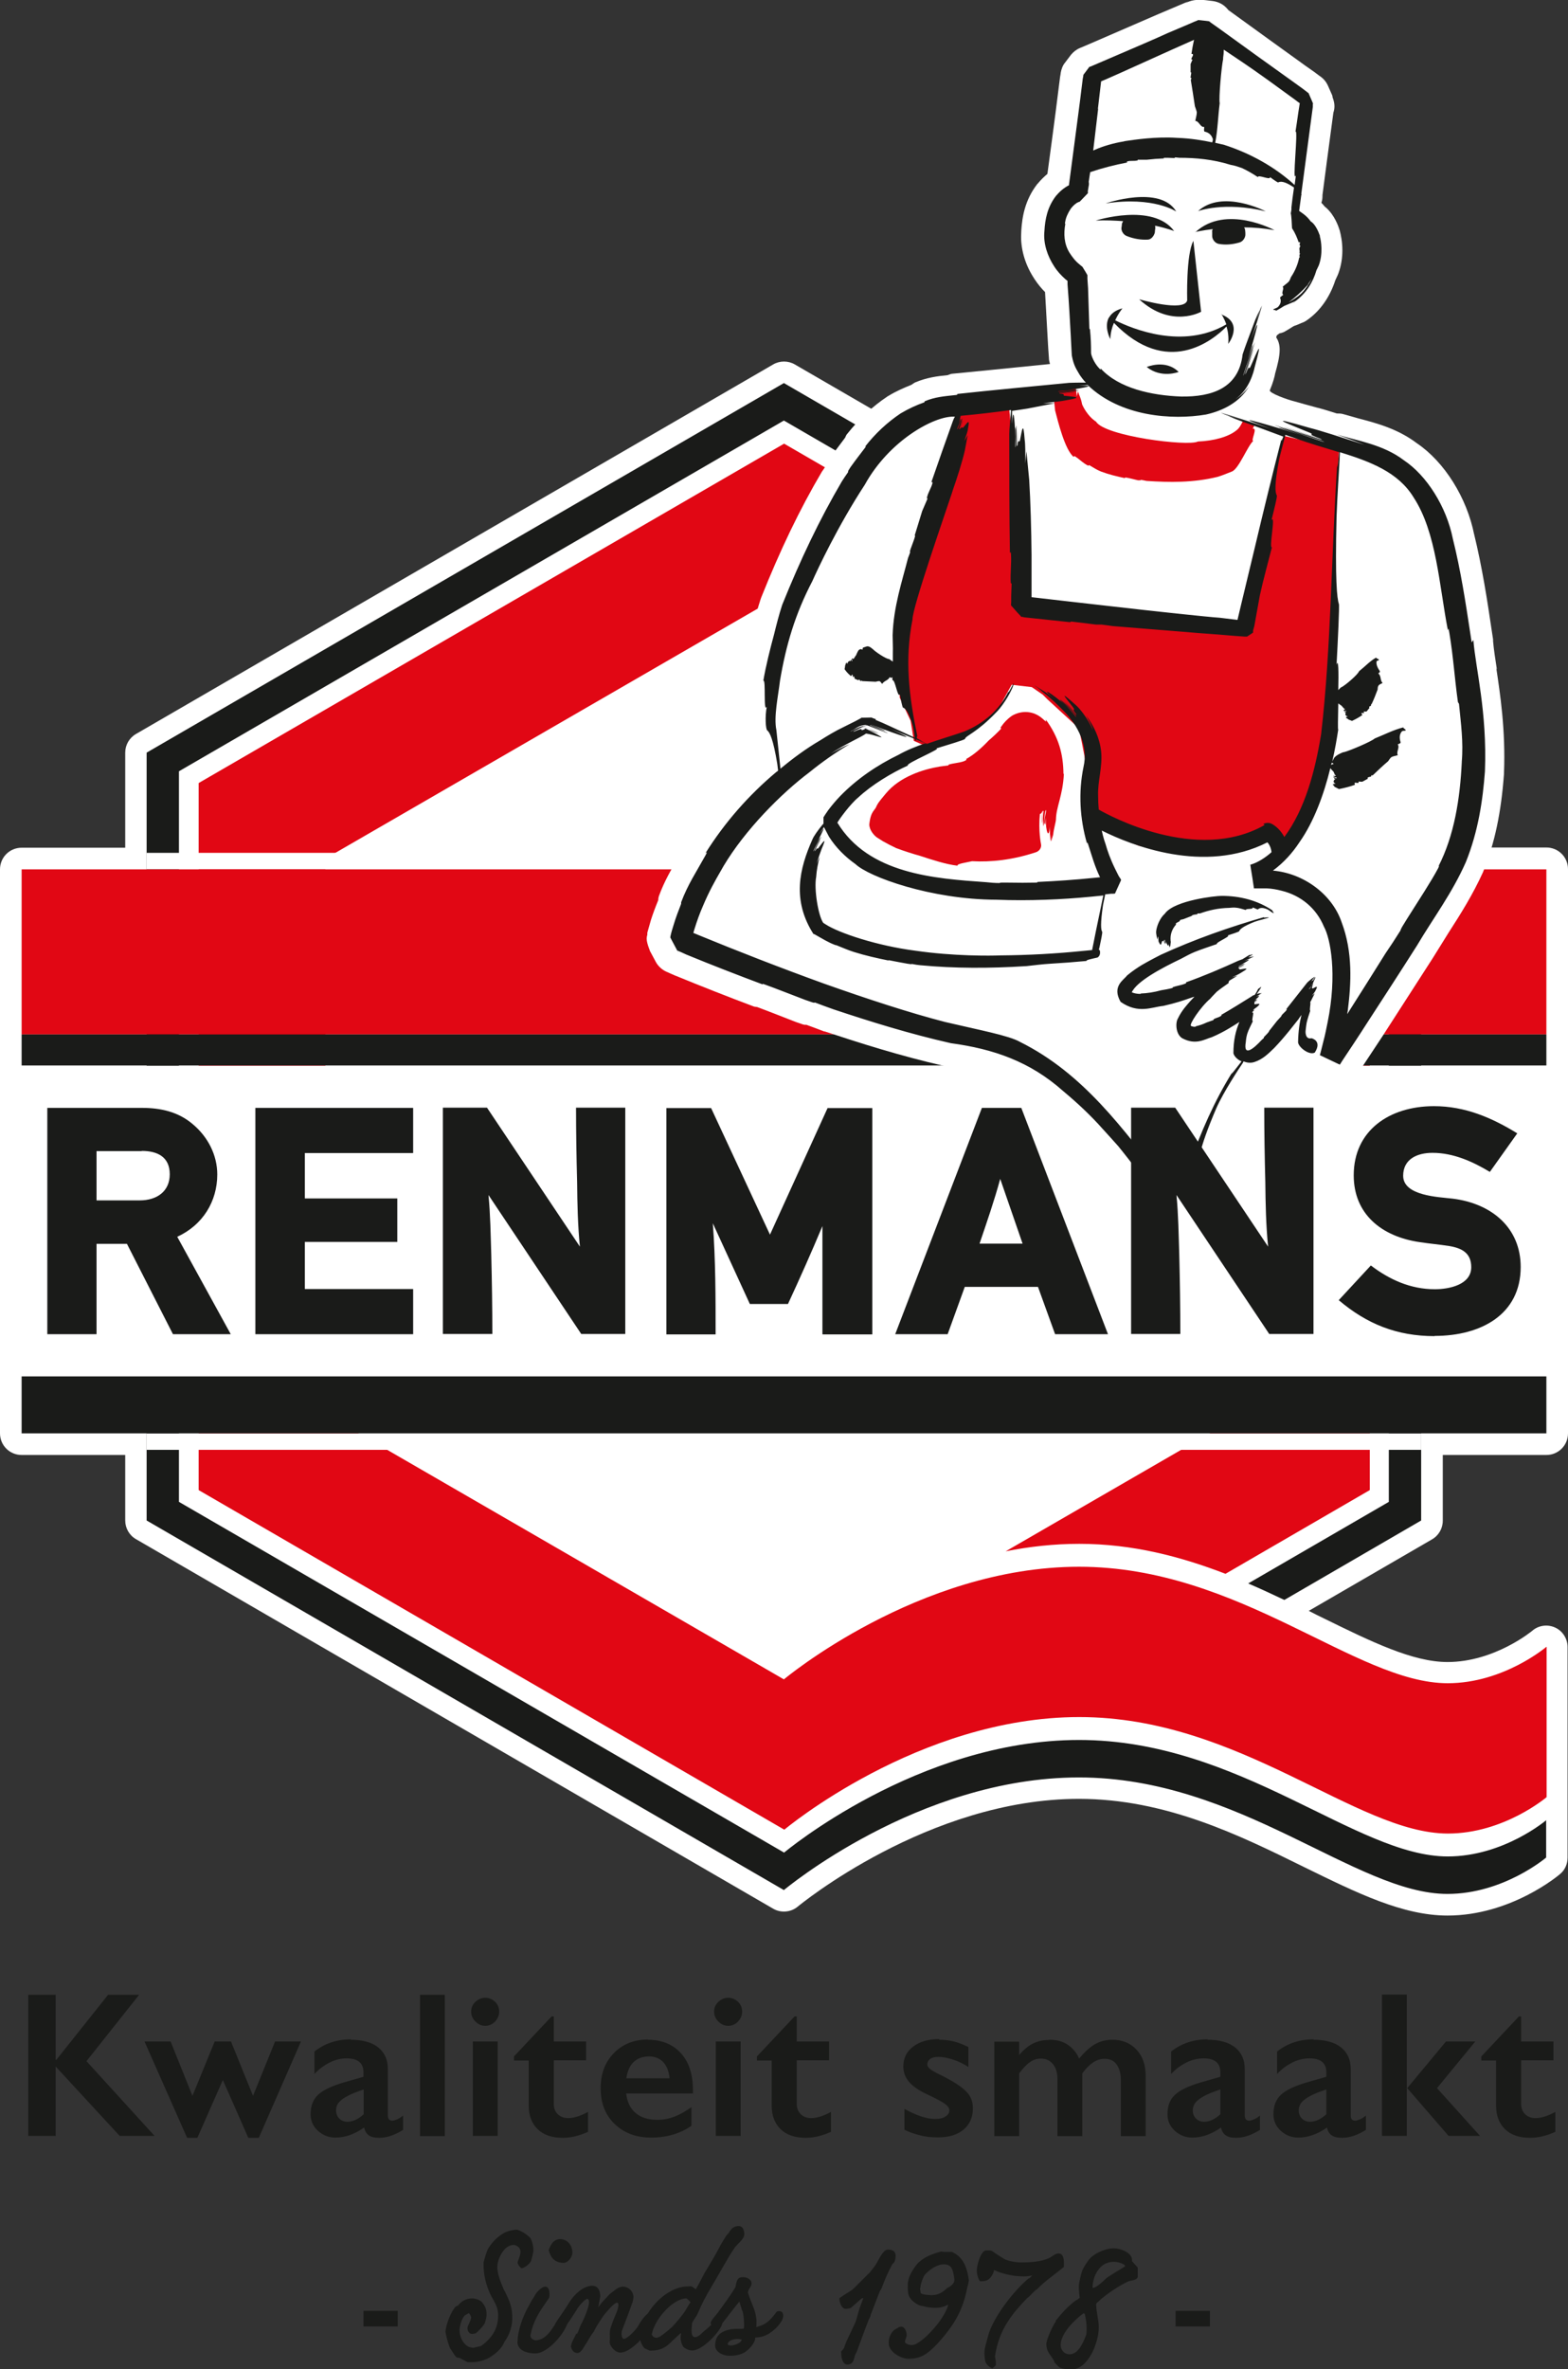 <?xml version="1.0" encoding="UTF-8"?><svg id="Laag_1" xmlns="http://www.w3.org/2000/svg" viewBox="0 0 73.25 110.65"><rect x="0" y="0" width="73.25" height="110.65" fill="#333333" stroke="none"/><defs><style>.cls-1{fill:#fff;}.cls-2{fill:#e10714;}.cls-3{fill:#1a1b19;}</style></defs><path class="cls-1" d="m67.4,71.01v-3.06h4.84c.56,0,1.01-.45,1.01-1.01v-26.35c0-.56-.45-1.01-1.01-1.01h-4.84v-4.44c0-.36-.19-.69-.5-.87l-29.77-17.25c-.31-.18-.7-.18-1.01,0L6.35,34.28c-.31.18-.5.51-.5.87v4.44H1.01c-.56,0-1.01.45-1.01,1.01v26.34c0,.56.45,1.01,1.01,1.01h4.84v3.06c0,.36.19.69.5.87l29.77,17.26c.36.21.83.17,1.15-.1.06-.05,6.09-5.03,13.13-5.03,4.05,0,7.49,1.69,10.53,3.19,2.47,1.21,4.6,2.26,6.69,2.26,2.95,0,5.17-1.86,5.26-1.94.23-.19.35-.47.35-.77v-9.83c0-.39-.23-.75-.58-.91s-.77-.11-1.07.15c-.01.01-1.76,1.46-3.96,1.46-1.62,0-3.56-.95-5.8-2.05-.23-.11-.45-.22-.68-.34l5.76-3.34c.31-.18.5-.51.5-.87"/><path class="cls-3" d="m72.24,85s-1.99,1.7-4.61,1.7c-4.29,0-9.7-5.44-17.22-5.44s-13.78,5.26-13.78,5.26l-28.27-16.38v-34.12l28.26-16.38,28.26,16.38v34.12l-6.57,3.81c.58.25,1.14.51,1.69.77l6.39-3.71v-35.86l-29.77-17.26L6.85,35.15v35.86l29.77,17.26s6.26-5.26,13.78-5.26,12.93,5.44,17.22,5.44c2.62,0,4.61-1.7,4.61-1.7v-1.75h0Z"/><path class="cls-2" d="m72.24,76.91s-1.99,1.7-4.61,1.7c-4.3,0-9.7-5.44-17.22-5.44s-13.79,5.26-13.79,5.26c0,0-21.12-12.22-21.42-12.39v-25.94l21.43-12.39s21.12,12.22,21.42,12.39v25.95l-11.07,6.4c1.1-.22,2.25-.35,3.44-.35,2.5,0,4.75.6,6.83,1.4l6.74-3.91v-33.02l-27.36-15.85-27.35,15.85v33.02l27.36,15.86s6.26-5.26,13.78-5.26,12.93,5.44,17.22,5.44c2.62,0,4.61-1.7,4.61-1.7v-7.01h0Z"/><rect class="cls-1" x="6.85" y="39.83" width="59.54" height=".77"/><rect class="cls-1" x="6.85" y="66.94" width="59.54" height=".77"/><rect class="cls-2" x="1.01" y="40.6" width="71.23" height="7.71"/><rect class="cls-1" x="1.01" y="49.77" width="71.23" height="14.52"/><rect class="cls-3" x="1.01" y="48.31" width="71.23" height="1.45"/><rect class="cls-3" x="1.01" y="64.28" width="71.23" height="2.66"/><path class="cls-1" d="m48.33,13.06h0s0-.01,0-.02c0,0,0,.01.01.02m5.86,44.49s-.04-.04-.05-.04h0s.05.04.05.05m11.96-36.87s.02.02.03.03c0,0,.01,0,.02.01-.02-.01-.03-.03-.05-.04m-18.43-9.86v-.02h0s0,.01,0,.02m22.2,20.45c-.08-.52-.15-.97-.18-1.34,0-.03,0-.05,0-.08l-.07-.46c-.19-1.3-.44-2.92-.82-4.47,0,.02,0,.03.01.05-.34-1.73-1.39-3.41-2.68-4.28-.9-.68-1.89-.94-2.77-1.17l-.67-.19c-.1-.03-.21-.03-.3-.03-.4-.13-.74-.23-.95-.28-.02,0-1.01-.28-1.01-.28-.37-.09-1.19-.39-1.17-.52.15-.35.23-.66.25-.79.11-.39.21-.77.21-1.11,0-.22-.05-.41-.16-.57,0-.03.02-.06.03-.1q.06-.05.12-.09c.1-.02.2-.05.29-.11,0,0,.24-.14.36-.22.05-.03.13-.05.13-.05l.26-.11c.09-.03.17-.07.25-.13.62-.43,1.07-1.09,1.32-1.86.03-.06.12-.26.12-.26.01-.03,0-.02.02-.05.14-.38.19-.75.19-1.09,0-.4-.07-.72-.12-.91,0,0,0-.03-.01-.03h0c-.06-.2-.24-.71-.64-1.06-.02-.01-.04-.03-.06-.05-.05-.06-.1-.12-.15-.17.03-.09.05-.19.05-.3,0-.02,0-.04,0-.06.03-.26.38-2.88.38-2.88,0,0,.1-.73.13-.97.03-.09.05-.19.05-.3,0-.13-.03-.27-.09-.42v-.03s0,0,0,.01v-.03s-.01,0-.01,0h0s0-.04-.01-.05l-.19-.43c-.08-.18-.2-.33-.36-.44l-.07-.05-.2-.15s-.44-.31-.44-.31l-1.72-1.24s-1.8-1.3-1.88-1.36c0-.01,0-.03-.02-.03-.17-.21-.41-.34-.68-.38l-.33-.04c-.42-.05-.74,0-.97.15.05-.04.11-.08.18-.11l-.19.08-.26.11-.99.42-3,1.3-.56.24s-.12.05-.12.05c-.16.07-.29.18-.4.31l-.28.37c-.11.13-.17.31-.2.48v.02l-.03.18-.04.31-.17,1.35s-.33,2.51-.38,2.85c-.15.13-.3.27-.44.44,0,.01-.02.02-.03.03-.59.76-.71,1.56-.75,2.18,0,.09-.01.19-.01.28,0,.66.21,1.35.62,1.97.16.25.34.46.5.62.02.38.12,2.13.12,2.13l.03.52.03.42s0,.08.01.12c.01.07.03.11.04.17-1.44.15-4.52.45-4.52.45-.09,0-.18.04-.26.07-.5.05-.97.11-1.52.34-.06.03-.11.07-.17.11-.35.14-.72.3-1.08.52-.02.01-.04.02-.05.03-.69.46-1.32,1.05-1.87,1.74-.05.05-.07.12-.1.18-.13.18-.64.85-.64.85-.02.02-.01.02-.03.05l-.1.16c-.05.08-.05.05-.05.04h0v.1s-.23.34-.23.34t-.03.04c-1.05,1.78-1.95,3.66-2.85,5.91,0,.02-.01.04-.02.06-.15.46-.27.92-.38,1.36l-.02.09c-.25.92-.42,1.68-.52,2.24,0,.05-.01.11-.01.16,0,.11.02.21.05.31v.32c0,.26,0,.54.06.79,0,.12-.02.25-.02.38,0,.39.07.83.3,1.14.03.05.1.27.21.87-1.23,1.09-2.3,2.33-3.18,3.72-.06.1-.1.2-.13.31-.09.15-.21.37-.21.37-.32.56-.64,1.09-.9,1.8-.02.06-.03.12-.03.19-.14.34-.25.64-.34.92l-.17.6s0,.02,0,.05v.04c-.02.07-.03.13-.03.19,0,.25.21.67.13.53l.3.56c.11.2.29.36.49.45l.18.08.25.11s.02,0,.03.01c1.17.48,2.39.96,3.61,1.42.05.02.11.02.17.03.22.08.94.36.94.36l.87.34s.02,0,.03.01l.32.11h.03s0,.01.02.01c0,0,.07,0,.09,0,.07.02.83.31.83.31,0,0,.01,0,.03,0,1.6.53,3.51,1.14,5.57,1.61.03,0,.06.01.09.02,2.05.28,3.46.88,4.71,1.99,0,0,.01.01.02.02.7.59,1.26,1.13,1.72,1.65,0,.01.62.7.72.8.02.03,1.09,1.4,1.09,1.4l.68.89c.09.11.19.2.31.26l.11.11s.52.49.6.56c.18.17.35.27.49.35.24.17.53.25.83.18.23-.05.75-.25.81-1.05v-.03s0-.02,0-.03v.03l.25-.97c.31-1.12.33-1.19.3-1.4,0-.07.03-.6.77-2.33.16-.36.48-.93.89-1.56.1-.01.2-.01.29-.05.57-.19.95-.54,1.24-.82.29.26.66.43.99.47h-.03s.16.02.28.04c.21.09.79.37.79.37.46.21,1.01.05,1.28-.38,0,0,.01-.02.01-.03l.03-.04,1.19-1.8,2.37-3.68.74-1.19c.56-.87,1.13-1.77,1.62-2.85,0-.01,0-.02.01-.03.53-1.31.83-2.75.96-4.54v-.03c.08-2.03-.18-3.7-.36-4.91"/><polygon class="cls-1" points="50.96 3.47 50.18 9.06 49.22 10.51 49.55 12.21 50.38 13.05 50.55 16.89 51.6 17.85 47.86 18.37 42.59 19.44 40.46 21.98 38.61 24.68 36.79 28.38 35.93 32.15 35.94 34.11 36.55 36.68 33.76 39.08 32.76 41.65 31.82 44.09 34.53 45.15 39.41 46.88 44.18 48.34 46.39 48.67 49.07 50.03 52.53 53.73 55.04 56.49 55.64 54.4 56.23 52.79 57.34 50.52 57.99 49.64 60.74 47.07 60.68 48.72 61.02 49.3 61.57 49.38 62.35 49.16 64.22 46.54 66.25 43.22 68.09 39.91 68.79 36.45 68.39 32.19 67.84 28.4 67.29 24.33 66.11 22.77 64.44 21.44 62.04 20.82 60.78 20.52 56.28 19.06 57.76 18.15 58.37 16.16 58.57 15.2 59.89 14.17 60.8 13 61.04 11.44 60.41 10.7 60.66 8.06 61.02 4.75 56.08 1.33 50.96 3.47"/><path class="cls-2" d="m58.06,19.67c-.09.19-.18.34-.29.42-.37.31-1.06.5-1.81.53-.45.24-4.36-.25-4.76-.93l-.06-.04c-.32-.23-.53-.62-.59-.77-.06-.32-.13-.39-.19-.6-.02.08-.04.16-.06.23-.01-.18-.03-.35-.07-.42,0-.01,0-.03-.01-.04l-.26.04c-.04.1-.13-.03-.17.13,0-.04,0-.07,0-.11h-.01c.01.07.01.13-.03.09v-.09h-.06c0,.08,0,.13-.03.12,0-.02,0-.06,0-.11l-.45.07c.02.3.03.56.08.98.13.5.46,1.85.87,2.17.02-.01,0-.07.07-.02.23.15.36.31.61.43l.04-.03c.17.1.35.22.55.3.37.14.75.23,1.12.31,0-.01,0-.03.03-.03.16.02.36.08.58.13h.1s.03,0,.04-.02c.1.02.19.03.26.05,1.07.07,2.18.09,3.32-.19.24-.07.46-.17.67-.25.32-.12.74-1.21.99-1.42-.11-.05.23-.63-.02-.58.03-.05.06-.11.09-.18l-.55-.19h0Z"/><polygon class="cls-2" points="44.83 19.07 44.27 21.26 42.94 26.19 42.22 29.17 42.03 30.46 42.03 32.58 42.54 33.66 42.69 34.6 43.19 34.82 44.92 34.38 45.82 33.84 46.69 33.01 47.26 31.98 48.2 32.09 48.71 32.44 48.92 32.65 50.41 34.02 50.87 36.38 50.97 38.51 53.2 39.5 56.35 39.89 58.54 39.34 59.37 39.25 59.81 40.19 60.96 38.53 62.01 34.77 62.21 30.48 62.23 27.32 62.41 23.14 62.56 20.96 59.99 20.36 59.59 21.88 59.12 24.85 58.02 29.66 47.67 28.7 47.41 21.74 47.12 18.84 44.83 19.07"/><path class="cls-1" d="m59.79,43.56c-2.15-1.47-4.7-.29-4.7-.29,0,0-1.21.62-.66,1.89"/><path class="cls-2" d="m49.68,36.14c-.01-.93-.22-1.7-.82-2.53-.03.02.11.2-.16-.05-.43-.38-.99-.39-1.43-.13-.27.19-.38.36-.39.36l-.14.19.03.05c-.18.19-.38.38-.58.55-.34.36-.71.68-1.06.87.02.01.03.03,0,.05-.13.09-.34.11-.66.17l-.13.03s-.04.03-.05.05c-.15.02-.26.03-.39.05-.79.13-1.87.48-2.51,1.25-.15.19-.32.36-.43.57-.09.26-.28.23-.35.88,0,.26.21.5.34.6.11.07.21.13.3.19.21.12.41.22.62.32.38.14.75.26,1.11.36.52.17,1.21.4,1.75.46-.03-.09.37-.14.68-.21.89.05,1.9-.06,2.99-.42.17-.06.27-.23.23-.39,0,0-.13-.6-.05-1.4.03,0,.07,0,.13-.15-.03.23-.04.34-.05.57.04.03.02-.71.09-.54-.04.21-.03.46-.02.69.06-.08.06-.78.14-.74,0,.11-.15.62-.05.66.02,0,.02-.21.03-.32,0,.69.15,1.03.2.43,0,.21-.01.51.04.7h0c-.02-.1-.02-.28-.03-.38.01.13.03.25.04.36l.03-.07v-.27s.01.24.01.24c.02-.06.04-.13.06-.21.03-.29.12-.56.13-.71.01-.59.32-1.11.37-2.13"/><path class="cls-3" d="m58.37,40.82h0c-.01-.11-.02-.15,0,0m-17.93-6.81s-.05.01-.08.02c.08,0,.15.02.22.04-.05-.02-.09-.03-.14-.05m.14.05c.14.06.29.12.47.19-.05-.03-.22-.13-.47-.19m19.89-19.95s-.04.03-.07.05c.09-.05.1-.06.07-.05m-9.73-1.19h0c-.04-.07-.02-.03,0,0m0,0h0c.03.06.02.03,0,0m1.74-2.62s-.06.09-.07.15c0,.06-.01.11-.02.17-.02.15.09.33.24.39.32.13.67.19,1,.17.16-.01.29-.19.32-.34,0-.06.01-.12.02-.18,0-.05,0-.09-.01-.13.56.12.89.25.89.25-.99-1.34-3.66-.49-3.66-.49.46-.02.89,0,1.29.03m1.09,6.81c.69.55,1.49.23,1.49.23-.61-.61-1.49-.23-1.49-.23m-.34-3.15c1.5,1.36,2.88.57,2.88.57l-.36-3.31c-.35.63-.29,2.78-.29,2.78-.14.56-2.23-.05-2.23-.05m-1.58-4.48c2.25-.34,3.3.38,3.3.38-.75-1.26-3.3-.38-3.3-.38m17.1,20.5l-.07-.46c-.21-1.38-.44-2.9-.81-4.38-.3-1.5-1.22-2.95-2.28-3.66-.97-.74-2.16-.91-3.15-1.21.48.17.91.33,1.3.48-1.06-.34-2.11-.68-2.53-.78-2.26-.66-1.01-.19-.17.16.61.23-.25.02.72.36-.7-.23-1.05-.34-1.75-.56-.09,0,2.17.67,1.67.57-.67-.23-1.44-.44-2.14-.67.23.12,2.43.78,2.31.79-.38-.11-1.96-.69-2.11-.67-.03,0,.68.23,1.03.34-2.17-.67-3.38-.99-1.43-.3-.69-.22-1.65-.55-2.38-.77h0c.36.12.99.32,1.32.43l-1.24-.39c.06.03.13.06.21.09.3.11.62.21.93.31l-.82-.26c.2.09.43.18.68.27.71.25,1.39.51,1.91.7-.05.14-.1.26-.09.13-.44,1.72-.85,3.4-1.25,5.09l-.61,2.54-.19.8-.17-.02-.66-.08c-.6-.04-2.94-.29-5.38-.57-1.17-.13-2.36-.27-3.41-.39v-.04c0-.25,0-.48,0-.69,0-.43,0-.79,0-1.05v-.19c-.01-1.15-.05-2.54-.11-3.51l-.13-1.34c-.02.21-.04.4-.05.57,0-.46,0-.91-.03-1.09-.07-.97-.13-.42-.21-.05-.03.27-.1-.09-.13.33v-.76s.03.94-.03.73c0-.29-.01-.62-.02-.93-.05.11,0,1.06-.05,1.01-.01-.17.05-.86,0-.92-.01-.01,0,.3,0,.44-.03-.94-.1-1.46-.15-.6,0-.18,0-.4,0-.61.26-.04.5-.07.73-.11l1.28-.25h-.56c.44-.05.87-.09,1.04-.13.93-.16.39-.16.03-.21-.26,0,.08-.11-.32-.1.29-.03.44-.05.73-.08.03-.04-.89.12-.7.04.28-.02.6-.07.89-.11-.11-.04-1.01.09-.97.04.16-.03.83-.03.87-.09,0-.01-.28.02-.43.03.9-.12,1.38-.23.56-.21.11-.01.25-.02.38-.03,1.53,1.48,3.95,1.65,5.53,1.38.76-.17,1.58-.56,2.01-1.32-.19.26-.41.46-.63.6.64-.45.85-1.28.89-1.48.42-1.53.1-.69-.15-.13-.17.41-.04-.17-.27.47.15-.47.23-.71.37-1.19-.01-.07-.44,1.46-.38,1.12.15-.45.29-.97.44-1.44-.09.15-.53,1.64-.54,1.54.07-.25.47-1.31.44-1.42,0-.02-.15.45-.23.69.44-1.46.64-2.28.17-.97.15-.46.37-1.11.52-1.6h0c-.07.22-.19.56-.26.79l.23-.74-.07.14-.21.62.17-.55c-.06.13-.13.28-.2.45-.24.65-.48,1.26-.59,1.61-.18,1.58-1.43,1.99-2.87,1.97-1.38-.05-2.91-.38-3.76-1.31-.02,0,.05.13-.09-.03-.21-.22-.36-.58-.36-.7,0-.35-.01-.7-.05-1.09l-.03-.05c-.02-.61-.04-1.24-.06-1.88l-.03-.44v-.17h0c-.03-.06-.1-.17-.24-.4h-.01l-.13-.11c-.19-.15-.33-.34-.46-.54-.25-.41-.28-.87-.19-1.36-.02.02-.03.03-.01-.07.03-.21.13-.42.26-.62.07-.09.15-.18.24-.24.04-.04.09-.05.14-.08.01,0,.03,0,.04-.01h0s.01,0,0,0h0c.06-.06.68-.71.38-.39h0v-.11s.05-.3.05-.3c0-.08,0-.1-.01-.12.02-.17.05-.32.07-.46.56-.19,1.15-.34,1.73-.45,0-.02-.05-.03,0-.05.17-.05.32,0,.49-.05v-.03h.43c.26-.03.52-.05.79-.06,0-.01-.01-.03.01-.03.11,0,.26,0,.42.01h.07s.02-.02.03-.03l.19.02c.77,0,1.57.07,2.4.33.19.03.36.09.53.15.24.11.53.28.74.42.03-.13.6.17.57,0,.14.11.36.26.38.25.1-.05.28-.07.7.21.01.01.03.02.04.03-.05.33-.09.67-.12.92h0v.11c-.01.07-.02.13-.03.18.03.07.05.54.05.54.01.07,0,.15.02.17.14.21.23.44.3.64.02,0,.04-.03.05-.01.03.05-.03.11,0,.16h.03s-.03.09-.05.13c0,.07.03.15,0,.22h.03s-.02.09-.03.13v.02l.03.02-.04.05c-.05.26-.17.59-.38.9-.03.08-.06.16-.11.22-.08.08-.2.16-.28.23.09.09-.09.3.03.38-.06.05-.16.11-.15.14.04.1.07.24-.09.42-.06.06-.2.09-.22.12-.03.06.14,0,.11.07.14-.07.26-.15.39-.23.21-.09.45-.19.52-.22.5-.36.83-.89.99-1.45.04-.07.07-.15.11-.23.2-.54.11-1.13.05-1.34v-.04c-.08-.23-.21-.49-.36-.62l-.07-.05c-.09-.13-.21-.25-.33-.34-.07-.05-.14-.1-.21-.15l.1-.74s.03,0,0-.05l.4-3.02.14-1.05v-.13s.01-.01.01-.01h0c-.09-.23.21.47-.21-.5l-.03-.02-.05-.04-.21-.16-.43-.31-1.73-1.24-1.73-1.25-.44-.31-.03-.02h0c.44.04-.6-.08-.5-.06h-.01l-.06.03-.13.05-.25.11-.99.42c-.45.21-1.54.68-2.99,1.3l-.56.24-.07.03h-.03c.06-.07-.54.72-.28.38h0v.03l-.03.16-.04.32c-.05.43-.11.88-.17,1.34-.12.93-.25,1.91-.38,2.89l-.05.37v.04c-.25.13-.44.3-.61.5-.4.52-.51,1.09-.54,1.65-.06.58.15,1.17.45,1.63.15.24.33.43.53.61l.1.08v.16c.07.87.11,1.68.15,2.37.02.34.03.66.05.95.09.5.23.66.37.91.07.1.14.2.22.29.02.02.05.05.07.07-.32,0-.6,0-.78.01-1.74.17-3.6.34-5.24.52-.04.01.12.02-.03.03,0,.01.12.01-.04.02-.55.06-.96.09-1.44.29l-.02.05c-.37.13-.74.3-1.11.52-.64.43-1.19.95-1.65,1.54.02,0,.04,0,0,.05-.19.25-.44.57-.69.92l-.1.16s-.02.06-.01.07c-.11.16-.21.3-.29.43-1.05,1.79-1.94,3.66-2.79,5.77-.15.46-.27.93-.38,1.38-.18.66-.39,1.5-.5,2.16.13-.08-.01,1.53.16,1.22-.09.44-.05,1.05.02,1.1.12.09.28.41.47,1.56.01.1.03.21.04.32-.03.03-.06.05-.09.07-1.29,1.08-2.41,2.36-3.3,3.78.01.01.13-.13-.01.12-.42.76-.82,1.35-1.13,2.18v.07c-.12.31-.25.64-.35.98-.05.17-.11.34-.15.54v.04h-.01c-.07-.11.62,1.16.32.62h.01l.06.03.12.05.24.11c1.19.49,2.38.95,3.58,1.4-.03-.03-.04-.05.09,0,.5.18,1.18.45,1.89.72l.32.11c.09.03.11.02.13.01.32.12.61.23.87.32,1.77.59,3.58,1.15,5.48,1.58,1.99.27,3.69.85,5.25,2.24.66.55,1.28,1.13,1.83,1.75.23.25.48.53.74.82.62.76,1.25,1.62,1.79,2.31,0-.12.44.41.93.81.11.11.25.19.37.25.07.13.06-.19.09-.22.03-.19.56-2.03.55-2.1-.02-.21,0-.84.85-2.82.34-.77,1.07-1.87,1.24-2.12.02-.04.03-.06.03-.07.15.06.33.09.51.03.4-.13.66-.4.93-.66.51-.53.94-1.11,1.13-1.34l.03-.05s.07-.1.11-.15c-.09.35-.15.76-.16,1.28.02.23.52.62.78.48.36-.56-.15-.67-.15-.67-.31.07-.28-.33-.28-.33.01-.13.03-.26.05-.39.04-.19.12-.4.17-.57-.05-.01.03-.32,0-.4.01-.02.03-.05.04-.07l.17-.34-.13.11c.08-.1.16-.21.17-.25.14-.25,0-.15-.1-.1-.05.03-.05,0-.07,0,0-.02,0-.05.01-.07.02-.02.03-.04.05-.07,0,0-.03.02-.05.05,0-.02,0-.03.01-.05.01-.03.03-.05.04-.07,0,0-.02,0-.03.02.04-.12.12-.26.13-.31.01-.08-.09.13-.07.05,0,.03-.02.05-.03.08-.01,0-.05.01-.11.07.05-.07.13-.15.19-.23h0s-.08.09-.11.13l.09-.12h-.03s-.07.1-.07.1l.06-.08-.08.05c-.09.08-.19.15-.23.2l-.97,1.23s.04,0,.02.03c-.07.11-.18.17-.25.28v.02s-.21.23-.21.23l-.37.47s.02,0,0,.02c-.05.07-.13.15-.21.23l-.03.04v.03l-.1.09c-.36.39-.87.83-.74.09.01-.13.03-.26.07-.39.06-.19.18-.4.26-.58-.09-.01.09-.45-.03-.4,0,0,0-.01,0-.02l.11-.11-.07.03s.02-.03.03-.05c.07-.05.12-.09.15-.11.23-.2.06-.14-.07-.13-.04.01-.05,0-.05-.02v-.05s.07-.05.12-.08c0-.01-.06.03-.12.07v-.03s.1-.07.15-.11c-.02,0-.09.03-.14.07h0c.05-.04.1-.07.09-.09,0,0-.05.03-.09.05h0c.21-.15.3-.26.07-.16.08-.05.19-.11.27-.17h0s-.11.07-.15.09l.14-.09h-.03l-.11.06.09-.06-.1.02s-.05.02-.08.03c.07-.12.19-.27.2-.32.02-.08-.14.13-.12.05-.05.11-.11.21-.17.3-.06.02-.11.04-.14.07-.48.3-.96.6-1.43.87,0,.01.04.01,0,.04-.12.09-.25.09-.36.17v.03l-.31.11c-.19.09-.37.15-.52.18,0,.01,0,.02,0,.02-.07.01-.15,0-.17-.02h-.03s-.02-.02-.02-.02c-.11-.04.43-.87.9-1.27.09-.11.21-.22.3-.32.17-.14.39-.29.56-.41-.02-.01,0-.06.03-.11l.38-.23c-.1.03-.19.05-.27.08h0c.21-.09.4-.19.47-.24.41-.24.15-.17-.04-.14-.11.03-.03-.04-.11-.03v-.02c.09-.04.15-.07.26-.13,0-.02-.16.07-.26.12,0,0,0-.02,0-.03.11-.05.22-.11.32-.17-.03,0-.19.07-.31.13,0,0,0-.01,0-.02.11-.05.23-.09.24-.12,0,0-.13.05-.2.09.4-.21.61-.35.22-.21.13-.06.32-.14.46-.21h0c-.07.03-.19.08-.25.11l.23-.11h-.05l-.18.08.15-.07-.15.03s-.01,0-.03,0c.09-.05.17-.1.2-.12.06-.06-.19.06-.13,0-.11.07-.23.14-.34.21-.07.03-.15.05-.19.07-.81.37-1.63.72-2.45,1.01,0,.01.05.01-.01.05-.21.09-.4.1-.61.18v.03c-.18.05-.36.08-.54.11-.32.09-.65.14-.95.15,0,0,.01.02-.02.02-.13,0-.3-.03-.38-.07h-.02c.23-.52,1.4-1.14,2.3-1.57.21-.11.42-.23.64-.32.32-.13.73-.26,1.04-.37-.08-.07.68-.37.5-.4.21-.07.53-.17.54-.2.03-.09.17-.22.72-.44.22-.08.57-.15.64-.19.12-.06-.3.04-.19-.03-1.66.48-3.23,1.03-4.83,1.76-.13.07-.46.23-.89.48-.21.13-.44.28-.69.49-.15.21-.72.5-.3,1.23.83.58,1.46.24,1.99.19.54-.12.96-.26,1.21-.35l.09-.03c.05-.02.11-.04.16-.05,0,0-.02.02-.03.03-.07.07-.23.24-.44.5-.1.13-.21.29-.31.5-.11.19-.1.72.21.91.64.34,1.05.04,1.38-.05.33-.14.58-.28.72-.36l.05-.03c.17-.1.35-.21.52-.32-.17.4-.28.85-.28,1.46.03.13.17.29.38.38-.17.21-.6.79-.42.49-.86,1.37-1.48,2.83-2.01,4.29h0c-.26.73-.34.92-.55,1.66,0,0-.36-.51-.59-.8l-.09-.09c-1.84-2.33-3.69-4.97-6.69-6.46-.52-.3-1.93-.56-3.5-.93-1.63-.42-3.62-1.07-5.65-1.79-2.02-.73-4.07-1.53-5.82-2.25l-.29-.12.05-.17c.12-.39.25-.75.4-1.09.28-.67.58-1.2.8-1.58l.16-.28c1-1.68,2.68-3.38,4.01-4.38.59-.48,1.23-.93,1.89-1.32-.34.14-.63.3-.88.44.66-.44,1.39-.75,1.64-.93.36.05.87.26.68.14-.07-.05-.51-.3-.7-.36-.44.19.11-.17-.57.15.24-.11.34-.21.57-.27-.02,0-.04,0-.06,0-.33.17-.63.33-.48.22l.36-.18c.07-.02.06-.05.12-.07-.46.12-.61.3-.64.25.17-.02.32-.3.79-.28-.04,0-.07.01-.11.02h.1l.19.07.77.3c-.07-.06-.48-.22-.86-.38h.04c.32.14.63.26.69.25.03,0-.48-.2-.72-.3,1.54.58,2.41.87,1.03.25.31.13.7.29,1.08.44,0,.03.01.06.02.07.03.05.03.01.03-.05.16.07.3.13.45.18-.44.15-.87.32-1.26.54-.99.48-1.93,1.11-2.73,1.93-.2.21-.38.42-.56.66l-.13.19-.07.11-.02.03v.02h0c0,.13,0,.22,0,.28l-.05.05c-.21.26-.4.52-.47.69-.6,1.35-.97,2.84.07,4.44.01-.01-.05-.07.06,0,.34.19.6.36.95.49h.03c.26.1.54.23.83.32.54.17,1.08.29,1.62.4-.01-.01-.02-.02.04-.01.23.05.53.1.85.16l.15.02s.05,0,.05-.01c.15.03.28.05.4.06,1.6.15,3.22.15,4.96.04.36-.04.74-.09,1.09-.11.52-.03,1.19-.08,1.71-.13-.05-.04.25-.1.51-.16.21-.12.09-.48.06-.33,0-.04.02-.08.03-.13.05-.05.07-.06,0,0,.07-.32.15-.72.13-.74-.06-.09-.09-.37.04-1.26.03-.15.07-.32.1-.49.09-.01.19-.02.28-.03h.11s.06-.01.06-.01h.01c.13-.28-.27.59.28-.62h0v-.03s-.11-.17-.11-.17l-.17-.34c-.22-.45-.36-.85-.44-1.14l-.07-.21c-.04-.14-.08-.28-.11-.43,1.38.69,4.79,2.05,7.74.55.08.09.17.25.19.46-.3.27-.66.49-.97.58h-.02c.02.13.03.23.05.33h0c.03.17.08.51.07.45h0c.15.99-.01-.09.05.33h.09s.17,0,.17,0h.34c.23.01.46.05.69.11.9.22,1.62.81,1.98,1.68.3.54.63,2.22.17,4.47-.06.28-.11.57-.19.86l-.11.44-.06.23s1.13.54.93.44h0s.03-.04.03-.04l.03-.05.07-.11c.36-.54.74-1.11,1.11-1.69.76-1.17,1.56-2.4,2.36-3.66.77-1.3,1.64-2.44,2.29-3.91.58-1.44.79-2.89.89-4.23.11-2.79-.44-4.83-.54-6.14m-7.72-16.62s.09-.13.17-.25c-.13.26-.3.5-.5.7-.2.18-.4.3-.58.4.32-.24.62-.51.91-.83m-3.97-10.56v-.03c.02-.12.03-.25.03-.38.6.4,1.21.81,1.77,1.21.47.33.99.72,1.52,1.1.05.03.19.15.26.19l-.07.45c-.04.31-.09.61-.13.88.14-.15-.17,2.54.02,2.03-.02.14-.04.3-.06.46-.93-.85-2.07-1.48-3.31-1.88-.07-.01-.21-.05-.4-.09.12-.62.13-1.23.21-1.85-.05-.23.08-1.69.16-2.06m-5.68.85c.07-.1.05-.07,0,0h0Zm-.17,1.47l.15-1.28.26-.11.61-.27c.81-.36,1.63-.74,2.46-1.11l1.01-.45c-.05.22-.09.44-.12.66.03,0,.07,0,.07.02.02.09-.09.15-.07.24h.05s-.09.21-.09.21v.39s.03,0,.03.01c0,.05-.02.13-.03.21v.03l.04.02-.03.09c.06.39.13.79.19,1.22.03.09.07.19.09.28,0,.13-.05.28-.07.41.18,0,.23.31.42.28-.01.08-.03.21.02.22.15.03.31.12.38.35,0,.05-.01.1-.03.15-.42-.09-1.01-.19-1.63-.21-1-.07-2.03.09-2.44.15l-.08.02c-.45.07-.99.23-1.34.39l-.07.03.23-1.94h0Zm9.91,41.12h0s.01-.03.01-.03c0,.01,0,.02-.01.03m.1-.26s-.01.03-.02.05c-.02.02-.05.06-.06.08.03-.05.06-.09.08-.13m-.04.12s0,.01,0,.02c-.05.06-.09.12-.11.11.01-.03.07-.07.11-.13m-9.27-5.13c.07-.15.1-.22,0,0m-4.66-21.77v.15-.15h0m-.03,0v.11-.11h0m-2.52.29h0m-3.86,14.14l-.14-.05-.07-.03h-.03c.09,0-.78.02-.41,0h0l-.03.02-.28.15-.56.28c-.38.18-.74.4-1.09.62-.65.38-1.26.83-1.85,1.32l-.19-1.8c-.13-.62.08-1.57.17-2.32.28-1.65.7-3.09,1.51-4.64.23-.52,1.18-2.56,2.45-4.5,1.14-2.07,3.24-3.21,4.15-3.18h.06c-.04.07-.07.13-.09.19-.34.95-.68,1.91-1.01,2.87.02,0,.06-.04.05.05-.07.26-.21.43-.26.69l.03.03-.25.58-.35,1.14s.03,0,.02.03c-.04.16-.13.37-.21.6l-.03.1s0,.04.01.05c-.03.1-.07.19-.1.27-.28,1.1-.68,2.28-.72,3.61,0,.28.02.56.01.81,0,.13,0,.28,0,.42-.06-.04-.12-.08-.17-.12-.13.01-.67-.35-.78-.48h-.01c-.07-.07-.17-.13-.26-.11l-.18.06-.02.1s-.05-.05-.09-.03c-.11.02-.13.12-.19.24-.01.06-.09.11-.1.18l-.05-.04s.08.03,0,.08c0-.03-.05-.02-.06-.03-.03.07.05.07,0,.13-.02,0,0-.12-.05-.05-.01.01,0,.03.01.04-.08-.02-.16.02-.17.14-.02-.02-.02-.07-.05-.07h0s.01.04.02.05l-.03-.03-.02.03v.04s0-.02,0-.02l-.03.08c0,.07-.03.15-.02.17.09.13.19.23.3.32.02-.03.03-.06.05-.07.05,0,0,.11.06.11l.03-.04.03.12.17.07s.02-.03.03-.03c.03,0,.04.04.07.07h.02l.03-.03.03.03c.2.01.41.02.63.03.06-.02.13-.03.17-.03.06.02.09.09.13.13.11-.16.27-.15.36-.32.03.03.07.06.1.02,0,0,.01-.01.02-.02v.15c.13-.06.24.85.35.66.04.22.11.61.15.62.12.04.27.21.46.85.04.17.07.4.09.56-.05-.03-.09-.05-.14-.07-.68-.31-1.32-.62-1.7-.77m1.84.89h0l-.25-.1.25.1Zm-.32-.09l.33.13h0c-.13-.05-.24-.1-.33-.13m.38.16h0l.47.18h-.02c-.13-.05-.3-.12-.45-.19m-4.33,4h0l-.04.06.04-.06Zm0,.05h0m0,0h0s-.03.03-.03.05c.01-.02.02-.03.03-.05m13.07,3.21l-.34,1.64-.18.9-.42.04c-1.28.13-2.56.2-3.87.21-.44.02-2.19.04-3.97-.22-1.79-.23-3.58-.83-4.19-1.23l-.11-.07c-.23-.32-.44-1.57-.33-2.15.02-.31.08-.62.16-.93-.06.14-.13.26-.16.38.09-.32.21-.62.25-.74.28-.65.06-.32-.12-.09-.11.17-.03-.09-.18.19.09-.21.14-.32.24-.52-.02-.04-.28.65-.25.48.09-.21.19-.44.3-.64-.09.05-.36.72-.37.68.03-.13.3-.58.3-.63,0-.01-.07.11-.12.21.28-.59.46-.89.09-.37.06-.1.14-.22.22-.34,0,.06,0,.03,0,0h0l.03.05.21.4c.33.52.76.94,1.24,1.28.62.59,3.51,1.65,6.58,1.66,1.53.06,3.08-.01,4.41-.14.21-.02.4-.04.6-.06m7.52-3.29c-3.18,1.81-7.3-.46-7.75-.72-.02-.21-.03-.42-.03-.64-.03-.68.22-1.36.14-2.09-.07-.62-.34-1.19-.7-1.66.13.24.26.46.32.68-.24-.55-.62-1.01-.79-1.16-.92-.83-.44-.3-.16.07.2.27-.13-.03.19.37-.23-.28-.36-.42-.64-.67-.03-.03.81.8.59.66-.23-.28-.51-.55-.8-.78.11.08.91.89.81.89-.11-.16-.66-.79-.75-.79-.01,0,.25.25.39.36-.83-.75-1.4-1.02-.61-.38-.27-.22-.68-.52-1.01-.7h0c.17.09.43.27.57.37l-.54-.34.09.07.4.26-.35-.23c.09.07.18.15.28.23.4.3.73.64.91.82.75.74,1.2,1.7.98,2.66-.25,1.2-.17,2.44.16,3.58.02,0,0-.13.06.06.18.55.3,1.01.55,1.52l-.3.03c-.88.09-1.75.15-2.63.19.02.01.03.02-.05.03-.36.01-.87.01-1.39,0h-.23c-.06,0-.08.01-.09.02-.24,0-.44-.02-.64-.04-2.41-.17-5.48-.38-6.94-2.78.08-.15.6-.87.98-1.18.62-.58,1.56-1.15,2.32-1.49-.18-.07,1.72-.85,1.3-.79.54-.17,1.34-.4,1.36-.45.05-.17.53-.27,1.47-1.25.38-.38.77-1.11.8-1.3.09-.27-.32.61-.23.32-.42.87-1.19,1.53-2.09,1.89-.52.18-1.13.36-1.73.57l-.13-.07-.34-.15h0l.26.1c-.08-.05-.17-.09-.26-.14,0-.07,0-.13.03-.07-.4-1.93-.6-3.6-.23-5.48-.01-.55,1.5-4.87,1.85-5.93l.03-.1c.21-.6.44-1.32.56-1.84l.14-.74c-.06.11-.11.2-.16.28.08-.24.17-.48.17-.58.11-.52-.04-.26-.19-.09-.08.13-.07-.08-.19.13.05-.16.08-.23.14-.4-.03-.03-.15.5-.17.36.07-.15.1-.32.15-.48-.07.04-.2.54-.24.5.01-.09.21-.42.16-.48,0-.01-.07.15-.09.23.04-.15.07-.27.09-.37.79-.07,1.62-.17,2.35-.27,0,.02,0,.03,0,.05-.03.42-.08.83-.08,1.06,0,1.85,0,3.71.03,5.56.02,0,.04-.1.05.06.03.48-.04.87-.01,1.35l.04.03-.02.57v.29s-.01.15-.01.15h0c.26.3.4.45.47.52-.03-.03-.05-.05.01.02h.06l.07.02,2.17.23s-.03-.03.05-.03c.3.03.72.09,1.14.14h.19s.06,0,.07,0c.19.02.36.05.52.07,1.06.09,2.13.17,3.22.26.55.05,1.1.09,1.66.13l.85.07.43.03h.12c.11-.07.32-.21.28-.19h0v-.09s.06-.22.06-.22c.09-.48.17-.97.26-1.44.15-.69.39-1.56.56-2.23-.15.07.19-1.57-.02-1.27.11-.44.28-1.11.25-1.15-.08-.13-.12-.5.11-1.7.08-.35.22-.84.29-1.13.17.06.31.11.44.15.68.25,1.39.45,2.07.66-.04.4-.09.93-.09.57-.28,4.24-.28,8.54-.75,12.59-.28,1.71-.74,3.49-1.72,4.81-.17-.32-.41-.52-.58-.61-.13-.07-.27-.06-.4,0m3.2-2.86l.09.05s-.1.03-.12.06c0-.04.01-.07.03-.11m6.07-.03c-.08,1.7-.35,3.43-1.09,4.87.03-.03.05-.04-.02.1-.32.6-.89,1.47-1.44,2.34l-.24.39c-.06.11-.07.14-.07.16-.25.4-.48.75-.7,1.07-.59.95-1.19,1.89-1.79,2.84,0-.04.01-.08.02-.13.17-1.33.24-2.77-.28-4.15-.45-1.34-1.81-2.3-3.21-2.42,0,0,0,0,.01-.01.5-.37.91-.83,1.23-1.32.67-.95,1.14-2.23,1.44-3.46.02.05.08.09.13.15.05.04.04.14.11.17l-.1.03c.01.05.11-.07.11.02-.05,0-.07.04-.12.05.04.06.15-.03.17.05-.01.02-.15-.05-.12.03,0,.01.05,0,.07,0-.11.07-.15.17,0,.23-.04.01-.11,0-.15.02h.08l-.07.03.03.03h.06l-.05.02.07.06c.08.03.16.09.19.09.25-.05.5-.11.74-.2,0-.03-.03-.06-.02-.08.05-.05.14.03.19-.02v-.05s.17.01.17.01l.26-.14s-.01-.03-.01-.05c.03-.03.09-.03.15-.05l.02-.02v-.04h.07c.23-.22.46-.44.72-.66.05-.07.09-.14.15-.19.09-.05.21-.06.3-.09-.08-.17.1-.34,0-.51.06-.02.15-.05.13-.1-.05-.16-.07-.35.06-.5.05-.05.17-.02.18-.05.01-.06-.12-.08-.11-.14-.47.12-.89.34-1.34.52-.13.13-1.16.57-1.44.64h-.03c-.15.06-.32.14-.42.26l-.09.17c.12-.52.21-1.03.28-1.5-.03.09-.01-.52,0-1.21.03.03.09.06.14.1.05.03.08.12.15.14l-.07.04s.06-.08.09,0c-.03,0-.04.05-.07.06.05.05.1-.04.14.02,0,.03-.13-.03-.07.05.01.01.03,0,.05,0-.05.08-.04.18.09.2-.03.02-.08.01-.1.04h0s.05,0,.06-.01l-.05.03.03.03h.05-.03s.08.06.08.06c.07.02.15.07.17.05.17-.08.33-.17.47-.27-.02-.03-.05-.05-.05-.07.02-.05.12.01.13-.04l-.03-.05h.14l.14-.17s-.02-.03-.02-.04c.01-.03.05-.04.09-.06v-.06s.03-.02.03-.02c.1-.21.19-.44.28-.68,0-.07.01-.14.04-.18.04-.06.13-.09.19-.12-.13-.15-.05-.32-.2-.45.04-.03.09-.06.07-.11-.09-.13-.18-.3-.15-.45.02-.05.12-.04.11-.07-.01-.06-.12-.05-.13-.11-.3.17-.52.42-.8.64-.04.14-.64.66-.83.75h-.01s-.09.08-.13.13c.02-.83.01-1.54-.08-1.17.06-1.11.14-2.77.11-2.85-.09-.26-.18-1.12-.11-4.06.03-.97.13-2.36.16-3.03,1.42.44,2.72.93,3.44,2.11,1.07,1.64,1.19,4.08,1.6,6.2.03,0,.01-.23.07.13.19,1.15.24,2.08.4,3.23l.05.08c.09.93.21,1.78.13,2.7m-5.77-2.95h0s.01-.01.01-.01c0,0,0,.01-.01.01m-3.39-22.75s-2.02-1.05-3.16-.01c0,0,1.21-.46,3.16.01m-3.23,32.83h.04v-.04h.12c.42-.15.86-.25,1.36-.26.11-.01.21-.02.31-.01.15.01.33.07.47.11,0-.09.36-.01.32-.12.1.03.23.11.25.09.05-.05.17-.12.44,0,.1.05.23.17.28.17.07.01-.1-.12-.03-.11-.71-.49-1.55-.69-2.39-.69-.32,0-2.14.21-2.62.79l-.03.04c-.23.2-.39.59-.41.85,0,.13.04.25.06.36.01-.06.03-.11.05-.15,0,.11-.01.24.02.27.1.22.11.08.14-.01.01-.07.07,0,.08-.09,0,.07.02.09.04.16.03,0-.07-.19-.01-.15,0,.06.04.13.05.19.03-.03-.05-.21,0-.21,0,.03,0,.17.04.18,0,0,0-.05-.01-.09.07.18.13.26.13.09.01.05.02.14.04.19,0-.03-.01-.09-.02-.11l.03.1v-.02s0-.07,0-.07v.06s.03-.07.03-.07c0-.08.03-.16.01-.2-.03-.3.06-.56.26-.78-.01-.01-.03,0-.02-.03.05-.07.13-.07.19-.13v-.03c.07-.04.07-.03.16-.05l.41-.16s-.01-.01,0-.02c.06-.03.15-.04.23-.05m1.14-28.03s.13.19.23.48c-2.03,1.19-4.39.21-5.19-.19.16-.35.34-.56.34-.56-.33.09-.52.24-.62.42h-.01,0c-.25.44.06,1.02.06,1.02.01-.29.08-.55.17-.76,2.48,2.56,4.61.83,5.26.17.07.23.11.5.08.81,0,0,.76-.97-.34-1.38m-1.21-3.84s.32-.08.83-.14c-.03.05-.04.09-.03.15,0,.06,0,.12,0,.18,0,.15.14.33.3.36.32.06.66.03.99-.07.16-.05.27-.24.26-.38,0-.06,0-.11-.01-.17,0-.05-.02-.11-.05-.15.44,0,.92.04,1.42.13,0,0-2.27-1.23-3.7.1"/><rect class="cls-1" x="53.26" y="55.03" width="3.81" height="4.15"/><path class="cls-3" d="m8.08,62.31l-2.15-4.22h-1.42v4.22h-2.3v-10.57h4.42c.87,0,1.68.18,2.35.74.73.6,1.17,1.46,1.17,2.37,0,1.25-.67,2.36-1.87,2.91l2.5,4.55s-2.7,0-2.7,0Zm-1.46-8.55h-2.11v2.3h2.02c.8,0,1.4-.42,1.4-1.22s-.56-1.09-1.31-1.09"/><polygon class="cls-3" points="11.93 62.31 11.93 51.74 19.3 51.74 19.3 53.85 14.24 53.85 14.24 55.97 18.56 55.97 18.56 58 14.24 58 14.24 60.2 19.3 60.2 19.3 62.31 11.93 62.31"/><path class="cls-3" d="m27.16,62.31l-4.34-6.5c.09.93.1,1.86.13,2.79.03,1.23.05,2.47.05,3.7h-2.31v-10.57h2.06l4.34,6.49c-.1-1-.12-2.01-.13-3.01-.03-1.15-.05-2.32-.05-3.48h2.3v10.57h-2.06,0Z"/><path class="cls-3" d="m38.42,62.31v-5.05c-.51,1.22-1.05,2.43-1.61,3.64h-1.78l-1.73-3.77c.13,1.72.13,3.47.13,5.19h-2.3v-10.57h2.09l2.75,5.91,2.69-5.91h2.09v10.57h-2.31Z"/><path class="cls-3" d="m49.29,62.31l-.8-2.21h-3.42l-.8,2.21h-2.45l4.05-10.57h1.84l4.05,10.57h-2.46Zm-2.56-7.27c-.28,1.03-.63,2.04-.97,3.04h2.01l-1.05-3.04h0Z"/><path class="cls-3" d="m59.3,62.31l-4.34-6.5c.09.93.1,1.86.13,2.79.03,1.23.05,2.47.05,3.7h-2.3v-10.57h2.06l4.34,6.49c-.1-1-.12-2.01-.13-3.01-.03-1.15-.05-2.32-.05-3.48h2.3v10.57h-2.06Z"/><path class="cls-3" d="m67.02,62.4c-1.77,0-3.17-.57-4.48-1.68l1.5-1.62c.87.66,1.85,1.11,2.99,1.11.67,0,1.7-.21,1.7-1.03,0-.65-.42-.89-1.04-.99-.45-.07-.92-.11-1.37-.18-1.79-.26-3.08-1.32-3.08-3.12,0-2.09,1.66-3.23,3.75-3.23,1.44,0,2.69.53,3.89,1.27l-1.28,1.8c-.8-.48-1.7-.89-2.68-.89-.73,0-1.37.3-1.37,1.07,0,.94,1.64.99,2.32,1.07,1.83.23,3.17,1.37,3.17,3.19,0,2.23-1.87,3.22-4.02,3.22"/><polygon class="cls-3" points="2.6 93.16 2.6 96.2 2.63 96.2 5.05 93.16 6.5 93.16 4.04 96.26 7.22 99.75 5.59 99.75 2.6 96.51 2.6 99.75 1.32 99.75 1.32 93.16 2.6 93.16"/><polygon class="cls-3" points="7.97 95.34 8.99 97.88 10.03 95.34 10.79 95.34 11.82 97.88 12.85 95.34 14.06 95.34 12.09 99.84 11.6 99.84 10.41 97.14 9.22 99.84 8.74 99.84 6.75 95.34 7.97 95.34"/><path class="cls-3" d="m16.37,95.26c.57,0,1,.12,1.3.36.3.24.45.58.45,1.01v2.16c0,.17.07.25.21.25.06,0,.14-.03.24-.07.1-.05.19-.11.26-.17v.67c-.4.25-.77.37-1.11.37-.21,0-.37-.03-.48-.11-.11-.07-.19-.19-.23-.37-.44.31-.89.47-1.34.47-.32,0-.59-.11-.82-.32-.23-.21-.34-.47-.34-.77,0-.38.11-.68.34-.9s.62-.41,1.19-.58l.94-.27v-.21c0-.43-.26-.65-.78-.65-.26,0-.54.06-.79.19-.26.13-.5.3-.72.54v-1.05c.48-.38,1.05-.57,1.72-.57m-.71,3.31c0,.16.05.29.15.39s.23.15.38.15c.25,0,.51-.12.76-.35v-1.16c-.32.11-.58.21-.76.31-.19.1-.32.2-.4.3-.09.1-.13.23-.13.37"/><rect class="cls-3" x="19.62" y="93.16" width="1.16" height="6.6"/><path class="cls-3" d="m22.67,93.3c.18,0,.33.07.46.19.13.13.19.28.19.46s-.07.32-.19.46c-.13.13-.28.2-.46.2s-.33-.07-.46-.2-.2-.28-.2-.46c0-.19.07-.34.2-.46s.28-.19.46-.19m.58,6.45h-1.16v-4.41h1.16v4.41Z"/><path class="cls-3" d="m25.78,94.17h.09v1.17h1.51v.88h-1.51v2.03c0,.2.06.36.18.48s.28.19.49.19c.27,0,.58-.1.93-.29v.93c-.42.19-.81.28-1.18.28-.5,0-.89-.13-1.17-.4s-.42-.64-.42-1.1v-2.11h-.69v-.19s1.75-1.86,1.75-1.86Z"/><path class="cls-3" d="m30.26,95.26c.65,0,1.16.21,1.54.62s.57.99.57,1.72v.17h-3.12c.05.39.19.7.44.91.25.21.58.32,1.02.32.28,0,.54-.05.8-.15s.52-.25.79-.44v.87c-.52.36-1.15.55-1.88.55-.7,0-1.26-.21-1.7-.63-.44-.42-.66-.97-.66-1.67s.21-1.22.61-1.64c.41-.42.94-.64,1.6-.64m1.01,1.81c-.03-.32-.13-.57-.29-.75-.17-.18-.39-.27-.68-.27s-.53.09-.71.26-.29.43-.34.76h2.01,0Z"/><path class="cls-3" d="m34.02,93.3c.18,0,.33.07.46.19.13.13.19.28.19.46s-.07.32-.19.46c-.13.13-.28.2-.46.2s-.33-.07-.46-.2c-.13-.13-.2-.28-.2-.46,0-.19.07-.34.2-.46s.28-.19.46-.19m.58,6.45h-1.16v-4.41h1.16v4.41Z"/><path class="cls-3" d="m37.13,94.17h.09v1.17h1.51v.88h-1.51v2.03c0,.2.06.36.18.48s.28.19.49.19c.27,0,.58-.1.93-.29v.93c-.42.19-.81.28-1.18.28-.5,0-.89-.13-1.17-.4s-.42-.64-.42-1.1v-2.11h-.69v-.19s1.75-1.86,1.75-1.86Z"/><path class="cls-3" d="m43.88,95.26c.25,0,.47.03.68.08s.44.15.68.26v.93c-.22-.14-.46-.26-.71-.34s-.48-.13-.68-.13c-.17,0-.3.03-.39.09-.09.07-.14.15-.14.27,0,.07.04.13.12.2s.29.19.65.36c.5.26.85.49,1.06.71.21.21.3.48.3.77,0,.42-.15.76-.44,1-.3.25-.7.36-1.2.36-.32,0-.61-.03-.88-.11-.27-.07-.5-.15-.68-.25v-.97c.57.31,1.04.47,1.43.47.2,0,.36-.03.48-.11.12-.07.19-.17.19-.28,0-.07-.02-.13-.07-.19s-.11-.11-.2-.17c-.09-.06-.36-.21-.83-.43-.36-.17-.62-.36-.79-.56-.17-.2-.26-.44-.26-.71,0-.39.15-.7.46-.93.3-.23.71-.35,1.21-.35"/><path class="cls-3" d="m49.03,95.26c.34,0,.63.08.86.24s.41.37.52.64c.25-.3.5-.53.74-.67.25-.14.52-.21.81-.21.46,0,.84.15,1.13.46s.43.71.43,1.22v2.82h-1.16v-2.63c0-.3-.07-.54-.2-.72-.13-.18-.32-.26-.57-.26-.36,0-.7.23-1.03.68v2.93h-1.16v-2.65c0-.3-.07-.54-.21-.71-.14-.17-.32-.26-.56-.26-.19,0-.36.05-.52.17-.16.11-.32.28-.5.52v2.93h-1.16v-4.41h1.16v.62c.21-.24.42-.42.64-.53s.47-.17.75-.17"/><path class="cls-3" d="m56.4,95.26c.57,0,1,.12,1.3.36.3.24.45.58.45,1.01v2.16c0,.17.07.25.21.25.06,0,.14-.03.24-.07.11-.05.19-.11.26-.17v.67c-.4.25-.77.37-1.11.37-.21,0-.36-.03-.48-.11-.11-.07-.19-.19-.23-.37-.44.31-.89.47-1.34.47-.32,0-.59-.11-.82-.32s-.34-.47-.34-.77c0-.38.11-.68.34-.9s.62-.41,1.19-.58l.94-.27v-.21c0-.43-.26-.65-.78-.65-.26,0-.54.06-.8.19s-.5.3-.72.54v-1.05c.48-.38,1.05-.57,1.72-.57m-.71,3.31c0,.16.05.29.15.39s.23.15.38.15c.25,0,.51-.12.76-.35v-1.16c-.32.11-.58.21-.76.31s-.32.2-.4.3-.13.23-.13.37"/><path class="cls-3" d="m61.35,95.26c.57,0,1,.12,1.3.36.3.24.45.58.45,1.01v2.16c0,.17.07.25.21.25.06,0,.14-.03.24-.07.11-.05.19-.11.26-.17v.67c-.4.25-.77.37-1.11.37-.21,0-.36-.03-.48-.11-.11-.07-.19-.19-.23-.37-.44.31-.89.47-1.34.47-.32,0-.59-.11-.82-.32s-.34-.47-.34-.77c0-.38.11-.68.34-.9s.62-.41,1.19-.58l.94-.27v-.21c0-.43-.26-.65-.78-.65-.26,0-.54.06-.8.19s-.5.3-.72.54v-1.05c.48-.38,1.05-.57,1.72-.57m-.71,3.31c0,.16.05.29.15.39s.23.15.38.15c.25,0,.51-.12.76-.35v-1.16c-.32.11-.58.21-.76.31s-.32.2-.4.3-.13.23-.13.37"/><path class="cls-3" d="m65.72,99.75h-1.16v-6.6h1.16v6.6Zm3.2-4.41l-1.79,2.18,2.01,2.23h-1.47l-1.93-2.23,1.81-2.18h1.36Z"/><path class="cls-3" d="m70.97,94.17h.09v1.17h1.51v.88h-1.51v2.03c0,.2.06.36.18.48s.28.19.49.19c.27,0,.58-.1.93-.29v.93c-.42.19-.81.28-1.18.28-.5,0-.89-.13-1.17-.4-.28-.27-.42-.64-.42-1.1v-2.11h-.69v-.19l1.75-1.86Z"/><rect class="cls-3" x="16.98" y="107.92" width="1.6" height=".73"/><path class="cls-3" d="m21.03,109.68s-.14-.32-.22-.78c.02-.33.26-.96.48-1.18l.11-.05s.05-.07.11-.12c.17-.16.38-.21.56-.21.14,0,.37.08.45.18.19.23.21.4.21.57,0,.12-.03.24-.07.36,0,.1-.36.48-.44.52h.01c-.05.01-.13.03-.17.03-.19,0-.23-.22-.22-.29,0-.09.16-.33.17-.47,0-.07-.07-.19-.11-.21l-.18.1c-.11.09-.23.4-.25.64-.02.37.17.71.44.84l.19.04.38-.09c.46-.34.76-.74.79-1.34.03-.52-.22-.75-.38-1.11-.15-.33-.32-.83-.3-1.46.14-.51.21-.64.23-.66.19-.3.44-.56.79-.74.17-.07.34-.11.52-.12.04,0,.3.07.62.36.05.04.17.31.17.63-.01.1-.09.41-.11.47-.07.15-.33.34-.44.34-.07-.01-.2-.21-.19-.28.07-.24.32-.64-.12-.8-.19-.04-.4.1-.48.19-.25.28-.3.56-.32.61-.07.28-.01.62.26,1.24,0,0,.05.12.07.13.19.41.36.7.34,1.33-.02.32-.13.7-.36,1.01-.05.11-.16.39-.61.68-.21.17-.64.28-.9.28h-.21s-.15-.07-.25-.13l-.13-.07h0s-.11-.02-.13-.02l-.09-.09s-.15-.23-.2-.31"/><path class="cls-3" d="m24.18,109.35c0-.52.27-1.24.54-1.69.12-.26.21-.34.29-.5.06-.11.29-.37.47-.37.13,0,.19.15.19.37,0,.07-.01.15-.05.2l-.26.38c-.26.38-.48.81-.56,1.24-.09.25.19.35.31.31.42-.08.63-.46.77-.66l.28-.44c.08-.07.14-.13.28-.13s.14.13.12.25c-.09.62-.98,1.6-1.54,1.6-.36,0-.85-.11-.85-.56m1.99-4.78c.34,0,.58.28.58.64,0,.2-.21.47-.41.47-.54,0-.64-.42-.7-.59.08-.21.2-.51.53-.52"/><path class="cls-3" d="m26.95,109.01c.09-.15.15-.41.23-.52.15-.31.5-1.09.25-1.13-.13.03-.43.38-.5.53-.15.23-.49.79-.67.9-.13.08-.15.09-.23.06s-.08-.16-.09-.32c0-.03.23-.36.34-.52.09-.14.21-.31.33-.51.23-.36.65-.75,1.06-.75.28,0,.37.25.37.5,0,.01-.09.49-.09.5l.15-.2.39-.42c.17-.11.37-.34.61-.34.26,0,.51.23.49.52l-.03.18c-.14.39-.3.83-.5,1.34-.04.11-.04.39.09.4.17-.01.6-.46.69-.65.01-.03.3-.51.48-.56.17,0,.24.07.24.15,0,.03-.02.06-.03.09l-.05.16c-.09.32-.44.72-.66.97-.17.15-.52.48-.84.48-.28,0-.5-.35-.5-.48,0-.04.01-.09.01-.13v-.17c-.01-.11,0-.25.03-.36l.07-.2c.06-.19.11-.28.19-.48.1-.23.17-.53.03-.51-.09.01-.32.25-.39.34-.12.15-.15.11-.56.78l-.13.25s-.07.05-.34.53c-.09.09-.21.45-.42.45-.17,0-.26-.14-.3-.3.03-.22.17-.42.26-.62"/><path class="cls-3" d="m31.82,108.97h-.03c-.09.09-.4.36-.48.45-.21.2-.46.36-.9.36h-.06s-.19-.09-.22-.1c-.08-.04-.23-.32-.24-.49.05-1.18,1.21-2.4,2.23-2.41.07,0,.18-.03.24.03.03.03.12.07.14.11.17-.28.21-.39.41-.76l.44-.74c.09-.15.19-.34.26-.47.08-.17.2-.34.3-.51.03-.07.09-.09.14-.17.1-.17.21-.3.45-.31.2,0,.26.18.27.36.01.25-.3.45-.44.64-.3.42-.79,1.34-1.06,1.78-.27.44-.5.88-.69,1.34-.01.04-.24.36-.25.41,0,.14-.11.64.13.66.2,0,.36-.25.53-.36.13-.1.48-.5.66-.5.15,0,.08.08.09.23-.08.37-.97,1.3-1.43,1.25-.12,0-.3-.08-.39-.17-.08-.13-.17-.35-.1-.64m-1.04.19c.19-.1.53-.4.62-.48.15-.15.53-.61.61-.75.06-.1.17-.3.25-.4-.02-.03-.17-.18-.2-.18-.62.01-1.47.95-1.61,1.67,0,.12.21.23.32.13"/><path class="cls-3" d="m34.2,108.78c.13-.03.45-.01.55-.03.04-.19-.03-.84-.08-.84l-.13-.42c-.09.09-.58.74-.74.94-.1.13-.25.25-.34.25-.17-.01-.3-.13-.25-.24.09-.19.25-.32.36-.48.17-.25.48-.64.78-1.13.05-.13.03-.48.32-.48.19-.02.42.08.44.27.01.18-.17.28-.17.45.15.49.38.85.4,1.3,0,.17,0,.26-.01.31l.13-.04c.3-.09.49-.23.81-.66.02-.03.07-.04.06-.04-.04,0,.21-.04.23.09,0,0,.08.09-.02.32-.18.31-.38.48-.64.65-.21.11-.32.15-.62.17.01.26-.3.56-.48.68-.21.13-.46.17-.72.17-.29,0-.67-.17-.67-.47,0-.49.28-.69.79-.78m-.01.77c.13-.02.44-.11.46-.28-.44-.1-.72.14-.64.25.01,0,.07.04.18.03"/><path class="cls-3" d="m39.28,109.84s.15-.17.15-.19c.01-.02.09-.26.11-.3.04-.09.38-.81.42-.89.03-.06.17-.58.19-.64,0-.02.19-.5.18-.5-.02,0-.1.03-.11.05l-.48.42s-.17.04-.23.04c-.21,0-.3-.34-.3-.5h0c.23-.16.43-.28.6-.39.13-.11.7-.7.83-.82.02-.03.21-.26.26-.34.13-.19.34-.72.58-.72.21,0,.36.08.36.29,0,.13-.03.32-.15.38-.23.43-.36.75-.52,1.17-.01.01-.06.09-.07.11l-.42,1.08c-.03.18-.06.13-.12.3-.18.46-.37,1-.52,1.4-.03.08-.09.17-.11.25-.05.2-.09.39-.35.39-.21,0-.28-.33-.28-.48,0-.03,0-.08,0-.08"/><path class="cls-3" d="m41.91,108.74c.06-.05.12-.08.19-.08.16,0,.24.21.25.33.03.18-.09.25-.07.4.04.08.2.13.3.13.12,0,.22-.05.31-.11.28-.17.6-.49.89-.85.19-.23.46-.66.52-.93-.21.1-.34.15-.62.15-.2,0-.4-.03-.55-.08-.25,0-.66-.3-.7-.58-.02-.14-.03-.26-.02-.39v-.15h.01c.03-.29.23-.6.42-.84.28-.32.71-.48,1.13-.59l.11.02c.13,0,.26,0,.39,0,.62.27.73.91.79,1.32v.02s-.03.2-.07.31c-.21,1.09-.62,1.79-1.44,2.68-.41.42-.72.66-1.31.66-.33,0-.87-.29-.92-.67-.03-.28.1-.62.36-.74m1.56-1.56c.27,0,.44-.04.64-.19.08-.05.15-.16.26-.19.33-.22.24-.35.21-.58-.05-.26-.11-.48-.46-.48s-.7.28-.89.49c-.07.09-.21.45-.2.6l-.02.02.03.23c.08.08.34.09.42.09"/><path class="cls-3" d="m48.08,106.41l.15-.15c-.28.08-.52.05-.8.03-.36-.05-.79-.16-.99-.28-.02.15-.11.29-.19.38-.13.14-.29.15-.46.15-.03,0-.16-.23-.16-.53,0-.15.17-.91.44-.91.12,0,.21-.03.34.07.1.08.32.21.49.32.2.12.62.17.77.17.48,0,.93-.03,1.31-.19.16-.07.31-.23.47-.23.21,0,.25.24.25.42v.21s-.04.04-.05.04c-.42.35-.83.61-1.21,1.01-.08.03-.26.23-.37.34-.01,0-.07.06-.08.06-.64.67-1.32,1.42-1.51,2.73.03.13.04.23.04.34v.07s-.13.13-.16.15c-.14-.05-.32-.21-.34-.37-.08-.5,0-.59.14-1.15.21-.82,1.17-2.09,1.9-2.69"/><path class="cls-3" d="m49.31,108.39c.32-.4.64-.74.97-.97.03,0,.1-.06.11-.07.01,0,.05-.04.05-.04-.04-.31-.07-.57,0-.81,0-.03.09-.43.15-.53.05-.12.21-.34.23-.37.21-.34.82-.6,1.21-.6.32,0,.91.22.85.6l.27.3v.45l-.03.05c-.11.11-.27.09-.42.15-.42.19-1.06.62-1.38.93-.03.03-.11.09-.11.11v.03c0,.36.12.72.12,1.08,0,.68-.48,1.96-1.29,1.96-.13,0-.44-.03-.55-.1-.04-.03-.19-.19-.23-.23,0-.02-.03-.11-.04-.11-.17-.28-.34-.4-.34-.75,0-.21.32-.91.45-1.06m.64,1.54c.43,0,.66-.62.78-.93.03-.33,0-.64-.07-.94-.01-.03-.03-.04-.06-.04h-.01c-.41.3-1.06.93-1.06,1.48,0,.21.15.43.42.43m1.7-4.25c-.41.19-.63.7-.63,1.15.19,0,.54-.36.65-.46.11-.09.87-.54.87-.55,0-.13-.4-.21-.5-.21-.12,0-.27.02-.38.07"/><rect class="cls-3" x="54.92" y="107.92" width="1.6" height=".73"/></svg>